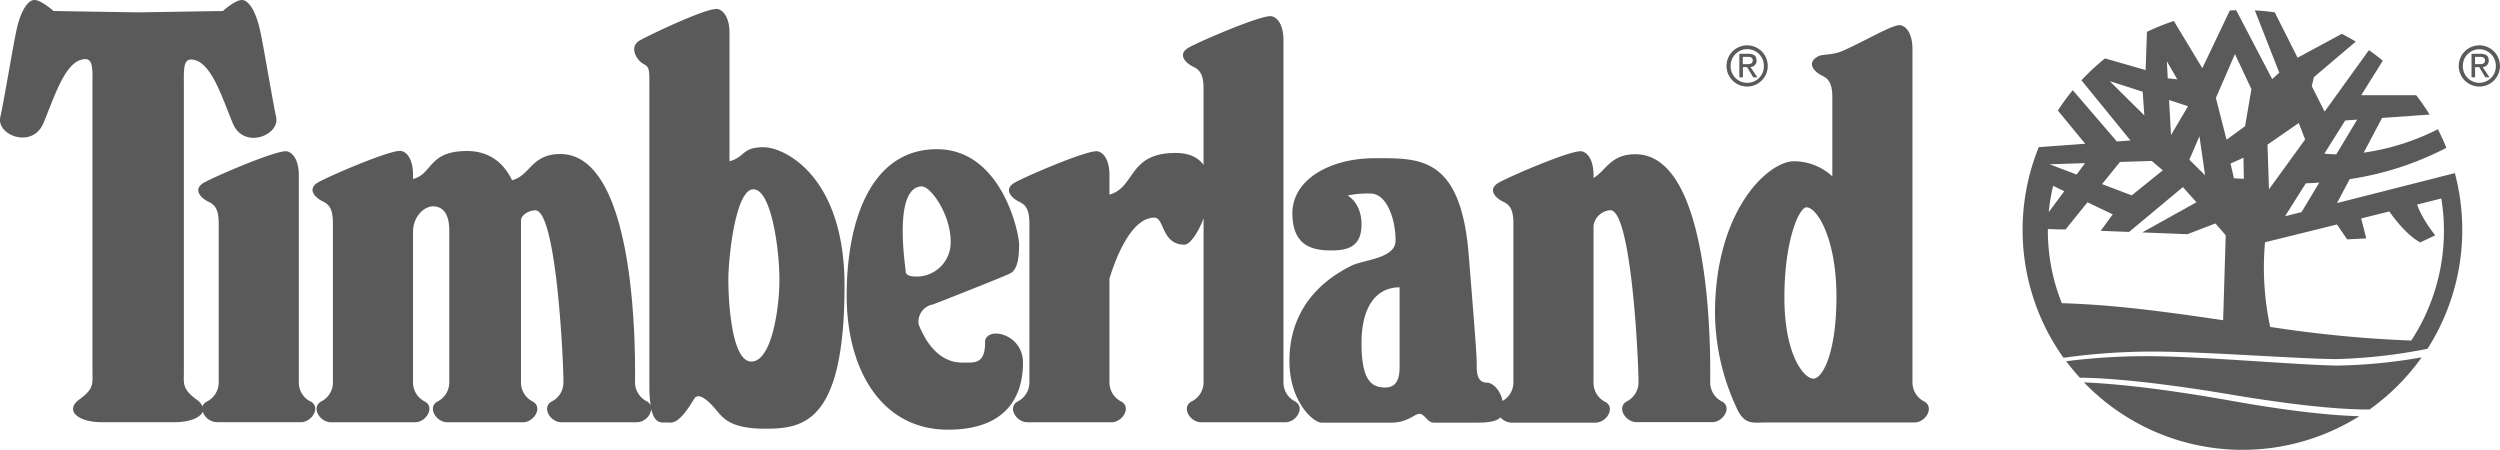 <svg id="Layer_1" data-name="Layer 1" xmlns="http://www.w3.org/2000/svg" viewBox="0 0 606.55 109.14"><path d="M75.41,97.45a5.18,5.18,0,0,1-2.91-4.87V42.52c0-4.37-2-5.83-3.16-5.83-2.92,0-16.53,5.83-19.69,7.53s-.73,3.9.73,4.62,2.68,1.46,2.68,5.35V92.58a5.2,5.2,0,0,1-2.92,4.87,2,2,0,0,0-1,1.15A3.9,3.9,0,0,0,47.77,97c-3.64-2.67-3.16-3.89-3.16-7v-69c0-3.64-.24-6.55,1.7-6.55,4.86,0,7.53,9.23,10.21,15.55S67.94,32.81,67,28.43,64.05,11.66,63.08,7.29,60.41,0,58.7,0s-4.61,2.67-4.61,2.67L33.52,3,13,2.67S10,0,8.34,0,4.94,2.91,4,7.29,1.05,24.06.07,28.43s7.78,7.78,10.46,1.46,5.35-15.55,10.2-15.55c1.95,0,1.7,2.91,1.7,6.55v69c0,3.16.49,4.38-3.15,7s-.49,5.54,5.34,5.54h17.8c3.61,0,6.19-1.09,6.78-2.57a3.72,3.72,0,0,0,3.37,2.57H73c2.68,0,4.86-3.6,2.43-5" fill="#5a5a5a" fill-rule="evenodd"/><path d="M314.31,97.45a5.2,5.2,0,0,1-2.92-4.87V9.76c0-4.38-1.94-5.84-3.16-5.84-2.92,0-16.52,5.84-19.68,7.54s-.73,3.89.73,4.61S292,17.53,292,21.42V40c-1.27-1.76-3.43-2.89-6.82-2.89-11.49,0-9.63,8.32-16,10.11V42.52c0-4.37-1.94-5.83-3.16-5.83-2.91,0-16.52,5.83-19.68,7.53s-.73,3.9.73,4.62,2.68,1.46,2.68,5.35V92.58a5.19,5.19,0,0,1-2.93,4.87c-2.42,1.45-.24,5,2.44,5h20.41c2.67,0,4.86-3.6,2.43-5a5.2,5.2,0,0,1-2.92-4.87v-25c1.51-4.92,5.25-14.78,10.91-14.78,2.43,0,1.7,6.56,7.29,6.56,1.29,0,3.27-2.78,4.63-6.38V92.58A5.2,5.2,0,0,1,289,97.45c-2.43,1.45-.24,5,2.43,5h20.42c2.67,0,4.86-3.6,2.43-5" fill="#5a5a5a" fill-rule="evenodd"/><path d="M185.25,35.72c-5.31,0-4.4,2.37-8.26,3.41V8c0-4.38-2-5.83-3.16-5.83-2.92,0-15.26,5.83-18.42,7.53s-.73,5.1.73,5.83,1.41,1.46,1.41,5.35V93.55a30.54,30.54,0,0,0,.32,4.85,2.09,2.09,0,0,0-.88-1,5.2,5.2,0,0,1-2.92-4.87c0-3.4,1.05-55.16-18.15-55.16-7,0-7.31,5.28-11.69,6.36-1.86-3.89-5.2-7.09-10.91-7.09-9.47,0-8.27,5.53-13.11,6.79v-1c0-4.37-1.94-5.83-3.15-5.83-2.92,0-16.53,5.83-19.69,7.54s-.73,3.89.73,4.61,2.67,1.46,2.67,5.35V92.58a5.18,5.18,0,0,1-2.92,4.87c-2.42,1.45-.23,5,2.44,5H100.7c2.67,0,4.86-3.6,2.43-5a5.2,5.2,0,0,1-2.92-4.87V56.26c0-3.77,2.73-6.2,4.85-6.2S109,51.52,109,55.89V92.58a5.2,5.2,0,0,1-2.92,4.87c-2.43,1.45-.24,5,2.43,5h18.37c2.68,0,4.86-3.6,2.43-5a5.18,5.18,0,0,1-2.91-4.87s0-38.92,0-39.07c0-1.29,1.85-2.48,3.48-2.48,5.1,0,6.82,36.21,6.82,41.55a5.18,5.18,0,0,1-2.91,4.87c-2.43,1.45-.25,5,2.43,5h18.37A3.65,3.65,0,0,0,158,99.27c.84,3.65,2.57,3.23,3.64,3.23,1.46,0,2.83.84,6.81-5.78.73-1.22,2.42-.49,4.61,1.94s3.41,5.35,12.64,5.35,19.2-1.46,19.2-34.75c0-26.25-14.34-33.54-19.69-33.54m-2.91,52c-4.86,0-5.59-14.82-5.59-19.92s1.7-21.87,6.07-21.87,6.32,14.58,6.32,21.87-1.94,19.92-6.8,19.92" fill="#5a5a5a" fill-rule="evenodd"/><path d="M239,83.11c0,5.1-2.43,4.86-4.86,4.86-1.83,0-7.36.33-11.24-9.2a4.23,4.23,0,0,1,3.46-4.9s16.77-6.56,18.72-7.53,2.18-4.37,2.18-7.05S243.09,36.2,227.29,36.2s-21.87,17-21.87,35.48,8.75,32.57,24.55,32.57S248.2,94.29,248.2,88c0-7.29-9.24-9-9.24-4.86m-19.2-17.26c-2.43-18.59,1.7-20.65,3.89-20.65s7,6.8,7,13.36a8.27,8.27,0,0,1-8.27,8.51c-1.09,0-2.53-.13-2.67-1.22" fill="#5a5a5a" fill-rule="evenodd"/><path d="M417.85,97.45a5.19,5.19,0,0,1-2.92-4.86c0-3.41,1.05-55.17-18.15-55.17-6.07,0-7.11,4-10.16,5.75v-.65c0-4.37-1.94-5.83-3.16-5.83-2.92,0-16.53,5.83-19.69,7.54s-.73,3.89.74,4.61,2.67,1.46,2.67,5.35v38.4a5.12,5.12,0,0,1-2.64,4.68c-.33-2.07-2.08-4.44-3.83-4.44-1.94,0-2.43-1.7-2.43-3.89s0-3.16-1.95-27.22-12.15-23.33-22.84-23.33-19.93,5.1-19.93,13.37,5.35,9,9.48,9,7.29-1,7.29-6.32-3.4-7-3.4-7a23.17,23.17,0,0,1,5.59-.48c3.89,0,6.07,6.07,6.07,11.42,0,4.37-7.77,4.62-10.69,6.08-10.11,5-15.06,13.12-15.06,23.08s5.83,15,7.77,15h17c3.89,0,5.59-2.14,6.8-2.14s1.95,2.14,3.41,2.14h10.69c3.28,0,4.82-.51,5.53-1.28a3.61,3.61,0,0,0,2.64,1.28H387.1c2.68,0,4.87-3.59,2.44-5a5.17,5.17,0,0,1-2.92-4.86V54.76A4.43,4.43,0,0,1,390.7,51c5.11,0,6.83,36.21,6.83,41.56a5.18,5.18,0,0,1-2.91,4.86c-2.43,1.46-.25,5,2.43,5h18.37c2.67,0,4.86-3.59,2.43-5m-78.28-8.27c0,2.19-.49,4.86-3.41,4.86s-5.83-1-5.83-10.69,4.13-13.61,9.24-13.61Z" fill="#5a5a5a" fill-rule="evenodd"/><path d="M466.94,97.44A5.16,5.16,0,0,1,464,92.58V11.94c0-4.37-1.94-5.83-3.16-5.83-2,0-8.63,4-13.88,6.28-2.31,1-4.84.74-5.8,1.25-3.16,1.7-.74,3.89.73,4.62s2.67,1.46,2.67,5.35V42.79a13.77,13.77,0,0,0-9.27-3.67c-6.32,0-19.2,11.91-19.2,36.94a55.27,55.27,0,0,0,5.11,22.6c1.94,4.62,4.13,3.84,7.29,3.84h36c2.68,0,4.86-3.6,2.44-5.06m-27-5.58c-2.18,0-7-5.59-7-19.69s3.64-21.87,5.34-21.87c2.67,0,7.29,7.78,7.29,21.63s-3.41,19.93-5.59,19.93" fill="#5a5a5a" fill-rule="evenodd"/><path d="M423.89,11a5,5,0,1,0,5,5,5,5,0,0,0-5-5m0,9.09a4,4,0,0,1-4-4.14,4,4,0,1,1,8.06,0,4,4,0,0,1-4,4.14" fill="#5a5a5a" fill-rule="evenodd"/><path d="M424.69,16.26a1.5,1.5,0,0,0,1.49-1.58c0-1.13-.68-1.63-2-1.63H422v5.72h.87V16.29h1l1.51,2.48h1Zm-1.85-.7V13.79H424c.61,0,1.25.13,1.25.84,0,.87-.66.93-1.39.93Z" fill="#5a5a5a" fill-rule="evenodd"/><path d="M567,88.69c-8.57-.08-31.87-2.14-44.63-2.27a154.76,154.76,0,0,0-21.07,1.22q1.56,2.08,3.31,4c4.13,0,15.78.54,37.43,4.22,18,3,28,3.53,32.86,3.49A53.9,53.9,0,0,0,587.55,86.7a130.13,130.13,0,0,1-20.59,2" fill="#5a5a5a" fill-rule="evenodd"/><path d="M541.41,97.25c-19.28-3.44-30.63-4.28-35.79-4.47a53.35,53.35,0,0,0,66.8,8.2c-5.36-.13-15.06-.89-31-3.73" fill="#5a5a5a" fill-rule="evenodd"/><path d="M595.6,42,567,49.27l3.08-5.81a74.51,74.51,0,0,0,23.46-7.6c-.61-1.54-1.31-3-2.06-4.51a57.54,57.54,0,0,1-18,5.69l4.46-8.43,11.53-.81a51.3,51.3,0,0,0-3.27-4.71H572.88l5.24-8.36c-1.09-.9-2.21-1.76-3.37-2.57L564,27.08l-3.12-6.18.52-2.19,10.15-8.61c-1.1-.67-2.24-1.3-3.39-1.89L557.44,14,551.9,3c-1.58-.23-3.2-.39-4.83-.48L553,17.64l-1.72,1.56L542.54,2.47,541,2.54l-6.67,14L527.42,5.1a53,53,0,0,0-6.53,2.63L520.57,17l-9.85-2.83A54.54,54.54,0,0,0,505,19.48l11.9,14.6-3.31.24-10.7-12.44a53.41,53.41,0,0,0-3.61,4.94l6.64,8.06-11.27.82a53.4,53.4,0,0,0,6,51.11,153.57,153.57,0,0,1,21.65-1.51c12.76,0,36.09,1.82,44.66,1.82a129.27,129.27,0,0,0,22-2.5A53.57,53.57,0,0,0,595.6,42M569,29.23l2.9-.21-5.06,8.42c-1.15,0-2.11-.09-2.9-.17Zm-6.29,15.06-4.31,7.17-4,1,5.05-8c.83,0,1.94-.06,3.28-.16m-5-14.46,1.54,4L550.5,45.93l-.36-10.84Zm-24.1,3.22L535,42.52l-3.82-3.77Zm-5.37-13.81L525.94,19l-.22-4.13Zm2.6,6.52-4.13,7-.47-8.51Zm-19-6.08,8,2.56.4,5.74Zm2.49,19.61,7.71-.25,2.68,2.27-7.53,6.08L510,44.67Zm-8.46.28-2.06,2.76-6.55-2.48Zm-7.77,5.5,2.72,1.31-3.77,5.07a48,48,0,0,1,1.05-6.38m41.26,32.61c-13.11-1.93-26.18-3.76-39.14-4.13a47.27,47.27,0,0,1-3.39-17.61c0-.13,0-.26,0-.39l2.55.09h1.76l5.3-6.57L512.59,52l-2.92,4,6.89.27,13.05-10.88,3.29,3.68-13.14,7.32,10.94.43,6.8-2.61L540,57.07ZM542,43.25l-.83-3.57,3.14-1.41.09,5.12Zm2.7-12.63L540.2,33.9l-2.58-10.13,4.62-10.65,4,8.5Zm40.27,52a293.41,293.41,0,0,1-34.18-3.31,68.59,68.59,0,0,1-1.25-20.53L567,54.46l2.47,3.62,4.63-.24L572.87,53l6.82-1.7c1.19,1.7,4.27,5.79,7.51,7.51l3.64-1.71s-3.38-4.17-4.38-7.48l5.85-1.46A48.62,48.62,0,0,1,585,82.65" fill="#5a5a5a" fill-rule="evenodd"/><path d="M601.54,11a5,5,0,1,0,5,5,5,5,0,0,0-5-5m0,9.09a4,4,0,0,1-4-4.14,4,4,0,1,1,8,0,4,4,0,0,1-4,4.14" fill="#5a5a5a" fill-rule="evenodd"/><path d="M602.34,16.26a1.5,1.5,0,0,0,1.48-1.58c0-1.13-.67-1.63-2-1.63h-2.18v5.72h.87V16.29h1L603,18.77h1Zm-1.85-.7V13.79h1.18c.6,0,1.24.13,1.24.84,0,.87-.65.93-1.39.93Z" fill="#5a5a5a" fill-rule="evenodd"/></svg>